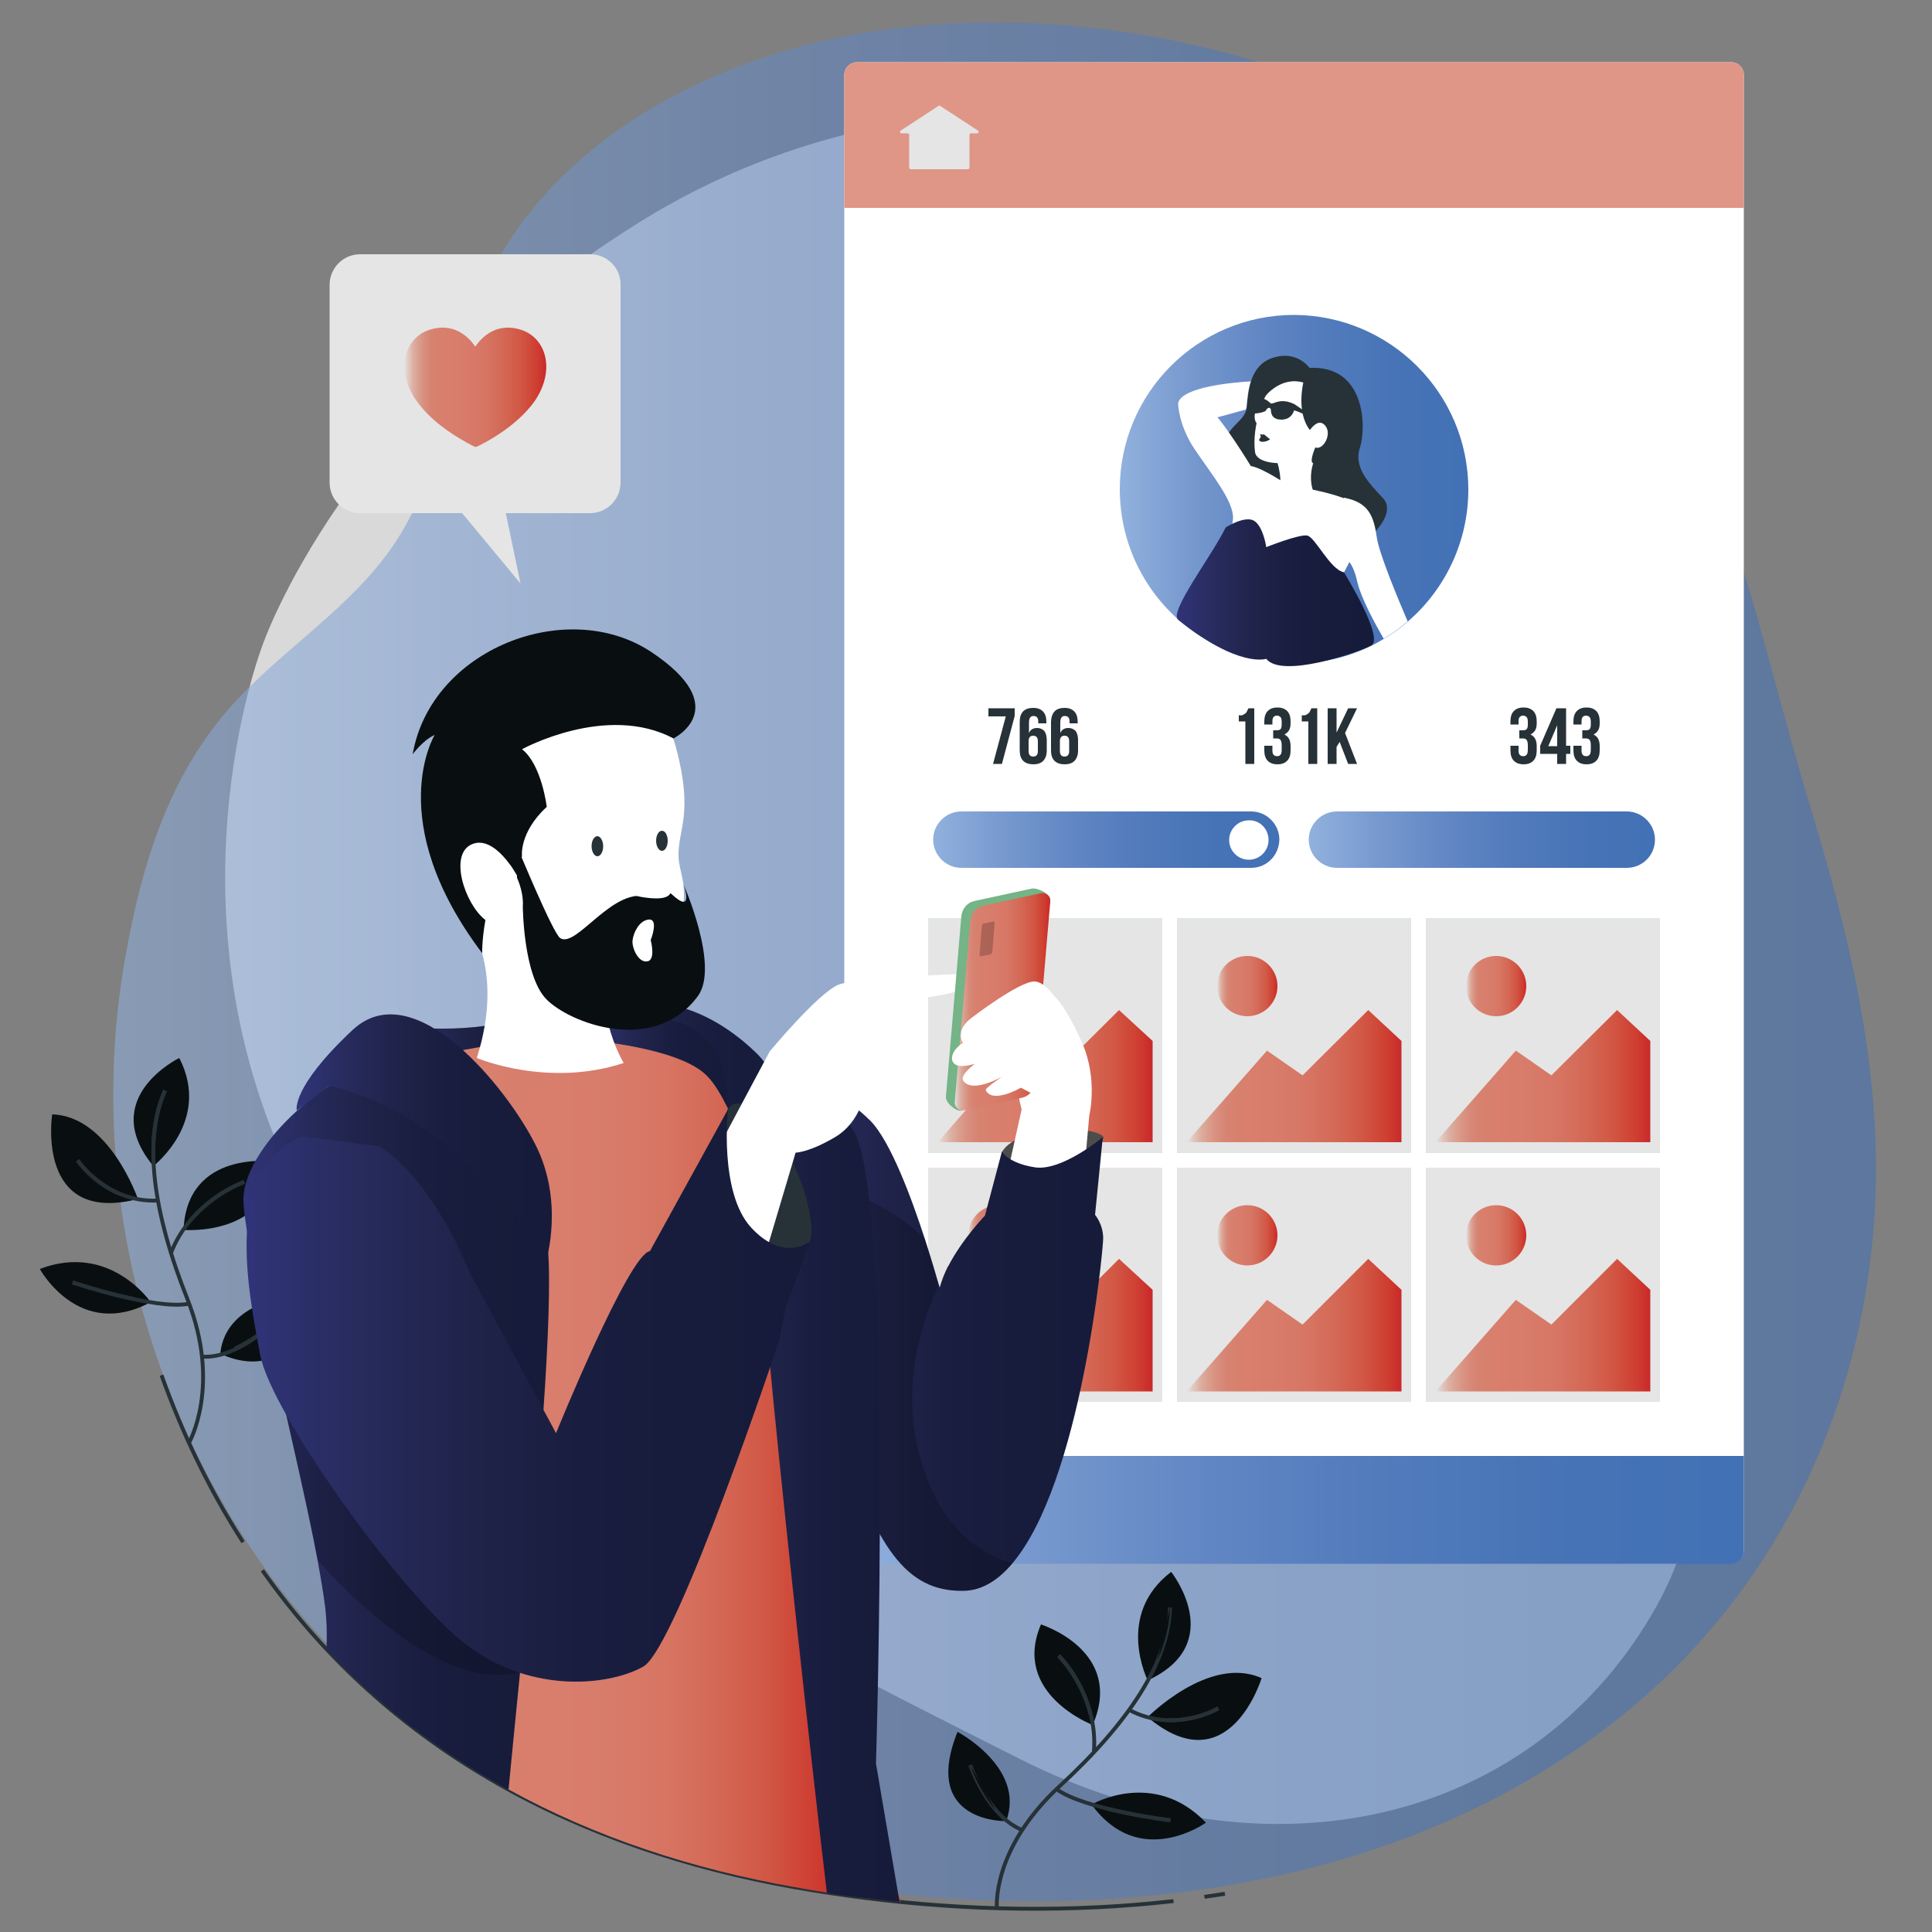 <?xml version="1.0" encoding="utf-8"?>
<!-- Generator: Adobe Illustrator 22.1.0, SVG Export Plug-In . SVG Version: 6.00 Build 0)  -->
<svg version="1.1" xmlns="http://www.w3.org/2000/svg" xmlns:xlink="http://www.w3.org/1999/xlink" x="0px" y="0px"
	 viewBox="0 0 500 500" style="enable-background:new 0 0 500 500;" xml:space="preserve">
<rect x="0" y="0" width="500" height="500" fill="#808080" stroke="none"/>
<style type="text/css">
	.st0{opacity:0.7;fill:#FFFFFF;}
	.st1{opacity:0.56;}
	.st2{fill:url(#SVGID_1_);}
	.st3{fill:#090F11;}
	.st4{fill:none;stroke:#263238;stroke-miterlimit:10;}
	.st5{fill:#FFFFFF;}
	.st6{fill:#DF9687;}
	.st7{fill:#263238;}
	.st8{fill:none;}
	.st9{fill:url(#SVGID_2_);}
	.st10{fill:#E5E5E5;}
	.st11{fill:url(#SVGID_3_);}
	.st12{fill:url(#SVGID_4_);}
	.st13{fill:url(#SVGID_5_);}
	.st14{clip-path:url(#XMLID_4_);fill:#E5E5E5;}
	.st15{clip-path:url(#XMLID_4_);fill:url(#SVGID_6_);}
	.st16{clip-path:url(#XMLID_4_);fill:#92E3A9;}
	.st17{clip-path:url(#XMLID_5_);fill:#E5E5E5;}
	.st18{clip-path:url(#XMLID_5_);fill:url(#SVGID_7_);}
	.st19{clip-path:url(#XMLID_5_);fill:url(#SVGID_8_);}
	.st20{clip-path:url(#XMLID_6_);fill:#E5E5E5;}
	.st21{clip-path:url(#XMLID_6_);fill:url(#SVGID_9_);}
	.st22{clip-path:url(#XMLID_6_);fill:url(#SVGID_10_);}
	.st23{clip-path:url(#XMLID_7_);fill:#E5E5E5;}
	.st24{clip-path:url(#XMLID_7_);fill:url(#SVGID_11_);}
	.st25{clip-path:url(#XMLID_7_);fill:url(#SVGID_12_);}
	.st26{clip-path:url(#XMLID_8_);fill:#E5E5E5;}
	.st27{clip-path:url(#XMLID_8_);fill:url(#SVGID_13_);}
	.st28{clip-path:url(#XMLID_8_);fill:url(#SVGID_14_);}
	.st29{clip-path:url(#XMLID_9_);fill:#E5E5E5;}
	.st30{clip-path:url(#XMLID_9_);fill:url(#SVGID_15_);}
	.st31{clip-path:url(#XMLID_9_);fill:url(#SVGID_16_);}
	.st32{fill:url(#SVGID_17_);}
	.st33{opacity:0.5;clip-path:url(#XMLID_10_);fill-opacity:0.7;}
	.st34{opacity:0.3;clip-path:url(#XMLID_12_);fill-opacity:0.7;}
	.st35{clip-path:url(#XMLID_13_);fill:url(#SVGID_18_);}
	.st36{fill:url(#SVGID_19_);}
	.st37{clip-path:url(#XMLID_32_);fill:url(#SVGID_20_);}
	.st38{opacity:0.3;clip-path:url(#XMLID_34_);fill-opacity:0.7;}
	.st39{clip-path:url(#XMLID_35_);fill:#263238;}
	.st40{opacity:0.3;clip-path:url(#XMLID_36_);fill-opacity:0.7;}
	.st41{fill:url(#SVGID_21_);}
	.st42{opacity:0.3;fill-opacity:0.7;}
	.st43{fill:url(#SVGID_22_);}
	.st44{fill:url(#SVGID_23_);}
</style>
<g id="Background_Simple">
	<g>
		<path class="st0" d="M67.9,167.1c0,0-27.9,72,11.3,144.5c39.2,72.5,119.9,110.8,184.5,143.5c64.6,32.7,131.7,16.8,163.5-36.8
			c31.9-53.6-11.8-91.9-11.9-168.4c-0.1-76.5,11.4-96.7-30-161.4C344,23.9,242.3,9.6,165.5,57.5C88.6,105.5,67.9,167.1,67.9,167.1z"
			/>
	</g>
	<g class="st1">
		<linearGradient id="SVGID_1_" gradientUnits="userSpaceOnUse" x1="29.41" y1="248.904" x2="485.459" y2="248.904">
			<stop  offset="0" style="stop-color:#91B1DD"/>
			<stop  offset="0.19" style="stop-color:#789ACF"/>
			<stop  offset="0.404" style="stop-color:#6186C3"/>
			<stop  offset="0.615" style="stop-color:#507ABB"/>
			<stop  offset="0.817" style="stop-color:#4673B6"/>
			<stop  offset="1" style="stop-color:#4271B5"/>
		</linearGradient>
		<path class="st2" d="M316.9,488.1c36-5.9,70.4-19,99.7-41.6c42.6-32.8,66.2-81.9,68.7-135.3c1.6-35.2-6.8-69.6-17-103.1
			c-13.1-43-21.5-92.1-48.8-128.9C377,22,294.8-2.1,226.1,8.1c-44.4,6.6-91.3,31.8-105,77.4c-5.1,16.9-7.5,35-16.2,50.6
			c-10.4,18.7-29.1,29.6-43.4,44.8c-17.6,18.8-24.7,42.2-29.1,67c-9.6,54.2,3.5,111.6,35.2,156.6c33,46.9,82.1,72.1,137.7,82
			c6.1,1.1,12.2,2,18.4,2.8C254.4,493,286.2,493.2,316.9,488.1z"/>
	</g>
</g>
<g id="Leaves">
	<g>
		<g>
			<g>
				<path class="st3" d="M247.8,448.2c0,0,17.7,9.3,12.6,23.1C260.4,471.3,238.3,471.9,247.8,448.2z"/>
				<path class="st3" d="M282.5,467c0,0,16.1-9.4,29.6,4.7C312.1,471.7,294.9,484.1,282.5,467z"/>
				<path class="st3" d="M326.5,434.3c0,0-8.4,27.8-29.5,10.1C297,444.4,313,428.2,326.5,434.3z"/>
				<path class="st3" d="M303.1,406.8c0,0,14.7,18.5-6.1,28.1C297.1,434.9,288.4,418,303.1,406.8z"/>
				<path class="st3" d="M269.4,420.4c0,0,21.7,6.8,13.4,26C282.9,446.5,261.7,438.4,269.4,420.4z"/>
				<path class="st4" d="M258,493.8c0,0-1.5-15.2,16.3-31.6c17.8-16.4,28.2-32.1,28.5-46.2"/>
				<path class="st4" d="M274,428.5c0,0,10.3,10.3,9.1,24.9"/>
				<path class="st4" d="M315.3,442.1c0,0-11.4,6.7-23.1,0.4"/>
				<path class="st4" d="M302.9,471.1c0,0-22.4-2.8-29.5-8.1"/>
				<path class="st4" d="M251.1,456.8c0,0,4.4,13.1,13.4,16.8"/>
				<path class="st3" d="M299.6,429.6c1.8-4.3,3.1-8.9,3.2-13.6"/>
				<path class="st4" d="M274,428.5c3.9,4.1,6.8,9.5,8.2,15"/>
				<path class="st4" d="M315.3,442.1c-3.9,2.2-8.6,3.2-13.1,3.1"/>
				<path class="st4" d="M302.9,471.1c-5.5-0.7-11-1.7-16.3-3"/>
				<path class="st3" d="M251.1,456.8c1.5,4.2,3.7,8.2,6.5,11.6"/>
			</g>
		</g>
		<g>
			<g>
				<path class="st3" d="M78.4,335c0,0-19.9,0.7-21.4,15.3C57,350.4,76.8,360.5,78.4,335z"/>
				<path class="st3" d="M39,337c0,0-10.5-15.5-28.7-8.6C10.3,328.4,20.4,347,39,337z"/>
				<path class="st3" d="M13.5,288.4c0,0-4.4,28.7,22.2,21.9C35.7,310.3,28.3,288.8,13.5,288.4z"/>
				<path class="st3" d="M46.4,273.8c0,0-21.3,10.3-6.7,28C39.7,301.7,54.8,290.2,46.4,273.8z"/>
				<path class="st3" d="M70.9,300.6c0,0-22.5-3.2-23.4,17.7C47.5,318.3,70.1,320.2,70.9,300.6z"/>
				<path class="st4" d="M48.9,373.4c0,0,8.5-14.7-0.4-37.2c-8.9-22.4-11.5-41.1-5.8-54"/>
				<path class="st4" d="M63.2,305.9c0,0-13.8,4.8-19,18.5"/>
				<path class="st4" d="M20.1,300.3c0,0,7.4,11,20.7,10.4"/>
				<path class="st4" d="M18.8,331.9c0,0,21.4,7.2,30.1,5.5"/>
				<path class="st4" d="M71.7,341.4c0,0-9.7,10.3-19.4,9.7"/>
				<path class="st4" d="M39.7,295.9c0.2-4.7,1.1-9.3,3-13.6"/>
				<path class="st4" d="M63.2,305.9c-5.3,2-10.2,5.6-13.9,9.9"/>
				<path class="st4" d="M20.1,300.3c2.6,3.7,6.4,6.6,10.4,8.5"/>
				<path class="st4" d="M18.8,331.9c5.3,1.7,10.6,3.2,16,4.3"/>
				<path class="st4" d="M71.7,341.4c-3.2,3.1-6.9,5.8-10.9,7.6"/>
			</g>
		</g>
		<path class="st4" d="M311.7,490.9c1.8-0.3,3.6-0.5,5.3-0.8"/>
		<path class="st4" d="M67.9,406.4c33,46.9,82.1,72.1,137.7,82c6.1,1.1,12.2,2,18.4,2.8c26.2,3.3,53.2,3.8,79.7,0.8"/>
		<path class="st4" d="M41.8,355.9c5.4,15.1,12.4,29.7,21.1,43.2"/>
	</g>
</g>
<g id="Interface">
	<g>
		<path class="st5" d="M451.3,19.4v381.9c0,1.8-1.5,3.3-3.3,3.3H221.8c-1.8,0-3.3-1.5-3.3-3.3V19.4c0-1.8,1.5-3.3,3.3-3.3H448
			C449.9,16.1,451.3,17.6,451.3,19.4z"/>
		<path class="st6" d="M451.3,19.4v34.4H218.5V19.4c0-1.8,1.5-3.3,3.3-3.3H448C449.9,16.1,451.3,17.6,451.3,19.4z"/>
		<g>
			<g>
				<defs>
					<path id="XMLID_30_" d="M380,126.7c0,13.6-6.1,25.9-15.6,34.1c-1.9,1.7-4,3.2-6.2,4.5c-4.6,2.8-9.8,4.8-15.3,5.7
						c-2.6,0.5-5.3,0.7-8,0.7c-5.1,0-10-0.8-14.6-2.4c-17.8-6.1-30.5-22.9-30.5-42.7c0-24.9,20.2-45.1,45.1-45.1
						C359.8,81.6,380,101.8,380,126.7z"/>
				</defs>
				<linearGradient id="XMLID_2_" gradientUnits="userSpaceOnUse" x1="289.798" y1="126.745" x2="379.986" y2="126.745">
					<stop  offset="0" style="stop-color:#91B1DD"/>
					<stop  offset="0.19" style="stop-color:#789ACF"/>
					<stop  offset="0.404" style="stop-color:#6186C3"/>
					<stop  offset="0.615" style="stop-color:#507ABB"/>
					<stop  offset="0.817" style="stop-color:#4673B6"/>
					<stop  offset="1" style="stop-color:#4271B5"/>
				</linearGradient>
				<use xlink:href="#XMLID_30_"  style="overflow:visible;fill:url(#XMLID_2_);"/>
				<clipPath id="XMLID_3_">
					<use xlink:href="#XMLID_30_"  style="overflow:visible;"/>
				</clipPath>
			</g>
			<path class="st7" d="M338.9,95.2c0,0-3.1-4.5-9.2-2.7c-6.1,1.8-6.6,8.2-7,12.7c-0.4,4.5-6.2,4.7-6.4,12.8
				c-0.2,8.1,13.3,12.1,15.8,20.3c2.5,8.2,5,9,13.6,5.9c8.6-3.1,16.1-11.2,12.2-15.3c-3.9-4.1-7.7-8.2-5.9-13.2
				C353.6,110.5,353.4,94.5,338.9,95.2z"/>
			<path class="st5" d="M353.9,135.4c-1,2.9-2.8,6.4-4.7,10.1c-2.3,4.5-5,9.3-6.9,13.7c-2,4.5-0.9,9,0.6,12c-2.6,0.5-5.3,0.7-8,0.7
				c-5.1,0-10-0.8-14.6-2.4c-0.3-4.3-1.2-14.9-3.1-20c-2.4-6.5,1.6-10.7,1.9-15.2c0.3-4.5-5.6-11.6-9.9-18
				c-4.3-6.4-4.3-11.9-4.3-11.9s5.3,0,8.1,1.6c2.8,1.6,10.7,14.6,10.7,14.6c3.1,0.5,9.7,5,9.7,5c3.1,0.5,9.5,1.5,14.3,3.3
				C351.9,130.4,354.9,132.5,353.9,135.4z"/>
			<path class="st5" d="M329.1,130.3c0,0,0.7-0.4,1.9-3.6c1.2-3.2-1-8.8-1-8.8l11.9-2.3c0,0-4.3,5.8-1.9,11.9"/>
			<g>
				<path class="st5" d="M341.4,117.5c2.5-2.9,8.5-11.2,3-16.1c-5.5-4.9-11.9-4.8-14.9-1.9c-2.3,2.1-5.6,10.8-4.7,17.5
					c0.4,2.9,6.4,3.2,8.7,2.6c2.6-0.7,3.2-1,3.2-1"/>
				<path class="st7" d="M326.1,103.3c1.3-0.5,2.3,0.8,2.8,1.1c0.7,0.3,2.4-1.6,6.1,0.2l7.2,4.9c0,0-5.8-3-7.3-3.3
					c0,0-0.5,2.4-3.3,2.4c-1.8,0-2.7-0.9-2.7-2.6c0,0-0.2-0.8-0.9-0.3c-0.6,0.5-1.6,3.8-3.2,1.6
					C324.4,106.4,325.1,103.7,326.1,103.3z"/>
				<path class="st5" d="M328.3,105.9c0,0-1.1,1-3.5,1.1c0,0-0.7,2.3,1.4,3.3"/>
				<path class="st7" d="M337.3,99c0,0-1.9,7.7,1.7,12.3c0,0,2.2-3.4,4-1.1c1.8,2.2-0.6,6.4-2.6,5.6c0,0-1.5,3.4-0.7,4
					c2.1,1.5,4.5-2.3,7.1-7.6c2.6-5.3,5.1-10.2-2.2-14c-7.3-3.7-9.4-5.1-14.3-3.5c-4.9,1.5-2.9,7.9-2.9,7.9S331.4,97.3,337.3,99z"/>
				<path class="st8" d="M331,103c0,0,2.5-1.7,4,0.1"/>
				<path class="st8" d="M329.1,103c0,0-0.3-1.5-1.6-0.8"/>
			</g>
			<path class="st5" d="M304.9,104.3c1-4.3,15.1-5.4,18.8-5.6c-0.7,2.1-0.9,4.5-1.1,6.4c0,0.3-0.1,0.6-0.2,0.9
				c-1.6,0.4-3.9,1.1-6.2,1.7c-4.2,1.2-6.3,0.4-6.3,0.4"/>
			<path class="st8" d="M326.1,127.4c0,0,0.1,3.3,3.3,6.9"/>
			<path class="st8" d="M332.3,134.8c0,0,9-0.2,12.1-2.7"/>
			<linearGradient id="SVGID_2_" gradientUnits="userSpaceOnUse" x1="304.579" y1="153.435" x2="355.627" y2="153.435">
				<stop  offset="0" style="stop-color:#303379"/>
				<stop  offset="2.514958e-02" style="stop-color:#2F3375"/>
				<stop  offset="0.155" style="stop-color:#292D62"/>
				<stop  offset="0.292" style="stop-color:#232753"/>
				<stop  offset="0.437" style="stop-color:#1E2247"/>
				<stop  offset="0.593" style="stop-color:#191E40"/>
				<stop  offset="0.767" style="stop-color:#171C3C"/>
				<stop  offset="1" style="stop-color:#161B3A"/>
			</linearGradient>
			<path class="st9" d="M317.2,136.5c0,0,5-3.2,7.4-1.7c2.4,1.6,3.1,6.8,3.1,6.8s8.5-3.4,10.6-3c2.1,0.4,5.9,8.8,9.5,9.5
				c0,0,10.7,17.2,7,19c-3.7,1.9-23.1,8.5-27.1,3.4c0,0-7.1,2.5-22.8-10.1C302.4,158.4,313.8,143.6,317.2,136.5z"/>
			<path class="st5" d="M347.8,128.8c6.4,1.2,7.7,4.7,8.5,10.2c0.6,4.4,5.9,16.9,8,21.8c-1.9,1.7-4,3.2-6.2,4.5
				c-1.9-3.3-5.9-10.4-6.9-15c-0.5-2.2-1.2-3.8-2-4.9c-1.3-1.9-2.6-2.4-2.6-2.4"/>
			<path class="st7" d="M326.3,113.1l-0.2-0.8l0.5,0.2l0.5-0.1l1.6,1.3c0,0-1.4,1-2.6,0.5C325.5,113.9,326.3,113.1,326.3,113.1z"/>
		</g>
		<line class="st8" x1="287.5" y1="70.5" x2="382.3" y2="70.5"/>
		<g>
			<g>
				<line class="st8" x1="425.9" y1="30.4" x2="436.9" y2="30.4"/>
				<line class="st8" x1="425.9" y1="35.6" x2="436.9" y2="35.6"/>
				<line class="st8" x1="425.9" y1="40.7" x2="436.9" y2="40.7"/>
			</g>
			<path class="st10" d="M253.1,33.8l-9.8-6.4c-0.1-0.1-0.3-0.1-0.4,0l-9.8,6.4c-0.3,0.2-0.2,0.7,0.2,0.7h1.6c0.2,0,0.4,0.2,0.4,0.4
				v8.5c0,0.2,0.2,0.4,0.4,0.4h14.8c0.2,0,0.4-0.2,0.4-0.4v-8.5c0-0.2,0.2-0.4,0.4-0.4h1.6C253.3,34.5,253.4,34,253.1,33.8z"/>
		</g>
		<g>
			<g>
				<path class="st7" d="M262.6,185.3l-3.3,12.4H257l3.3-12.3h-4.5v-2.1h6.8V185.3z"/>
				<path class="st7" d="M267.4,183.2c1.1,0,1.9,0.3,2.5,0.9c0.6,0.6,0.9,1.5,0.9,2.7v0.4h-2.1v-0.5c0-0.9-0.4-1.4-1.2-1.4
					c-0.4,0-0.7,0.1-0.9,0.4c-0.2,0.3-0.3,0.7-0.3,1.4v2.6c0.4-0.9,1.1-1.3,2.1-1.3c0.8,0,1.4,0.3,1.9,0.8c0.4,0.6,0.6,1.4,0.6,2.4
					v2.6c0,1.2-0.3,2-0.9,2.7c-0.6,0.6-1.4,0.9-2.6,0.9c-1.1,0-2-0.3-2.6-0.9c-0.6-0.6-0.9-1.5-0.9-2.7v-7.4
					C263.9,184.4,265.1,183.2,267.4,183.2z M266.2,191.8v2.6c0,0.9,0.4,1.4,1.2,1.4c0.8,0,1.2-0.5,1.2-1.4v-2.6
					c0-0.9-0.4-1.4-1.2-1.4C266.6,190.4,266.2,190.9,266.2,191.8z"/>
				<path class="st7" d="M275.5,183.2c1.1,0,1.9,0.3,2.5,0.9c0.6,0.6,0.9,1.5,0.9,2.7v0.4h-2.1v-0.5c0-0.9-0.4-1.4-1.2-1.4
					c-0.4,0-0.7,0.1-0.9,0.4c-0.2,0.3-0.3,0.7-0.3,1.4v2.6c0.4-0.9,1.1-1.3,2.1-1.3c0.8,0,1.4,0.3,1.9,0.8c0.4,0.6,0.6,1.4,0.6,2.4
					v2.6c0,1.2-0.3,2-0.9,2.7c-0.6,0.6-1.4,0.9-2.6,0.9c-1.1,0-2-0.3-2.6-0.9c-0.6-0.6-0.9-1.5-0.9-2.7v-7.4
					C272.1,184.4,273.2,183.2,275.5,183.2z M274.3,191.8v2.6c0,0.9,0.4,1.4,1.2,1.4c0.8,0,1.2-0.5,1.2-1.4v-2.6
					c0-0.9-0.4-1.4-1.2-1.4C274.7,190.4,274.3,190.9,274.3,191.8z"/>
			</g>
			<g>
				<path class="st7" d="M395.1,185.6c-0.2-0.2-0.5-0.4-0.9-0.4c-0.8,0-1.2,0.5-1.2,1.4v0.9h-2.1v-0.8c0-1.2,0.3-2.1,0.9-2.7
					c0.6-0.6,1.4-0.9,2.5-0.9c1.1,0,1.9,0.3,2.5,0.9c0.6,0.6,0.9,1.5,0.9,2.7v0.4c0,0.8-0.1,1.4-0.4,1.9c-0.3,0.5-0.7,0.8-1.2,1.1
					c1.1,0.5,1.6,1.5,1.6,3v1.1c0,1.2-0.3,2.1-0.9,2.7c-0.6,0.6-1.4,0.9-2.5,0.9c-1.1,0-1.9-0.3-2.5-0.9c-0.6-0.6-0.9-1.5-0.9-2.7
					v-1.2h2.1v1.3c0,0.9,0.4,1.4,1.2,1.4c0.4,0,0.7-0.1,0.9-0.4c0.2-0.2,0.3-0.7,0.3-1.3v-1.1c0-0.7-0.1-1.1-0.3-1.4
					c-0.2-0.3-0.6-0.4-1.1-0.4h-0.8v-2.1h0.9c0.5,0,0.8-0.1,1-0.3c0.2-0.2,0.3-0.6,0.3-1.2v-0.8
					C395.4,186.3,395.3,185.8,395.1,185.6z"/>
				<path class="st7" d="M402.8,183.3h2.5v9.7h1.1v2.1h-1.1v2.6H403v-2.6h-4.4v-2.1L402.8,183.3z M403,187.7l-2.3,5.4h2.3V187.7z"/>
				<path class="st7" d="M411.4,185.6c-0.2-0.2-0.5-0.4-0.9-0.4c-0.8,0-1.2,0.5-1.2,1.4v0.9h-2.1v-0.8c0-1.2,0.3-2.1,0.9-2.7
					c0.6-0.6,1.4-0.9,2.5-0.9c1.1,0,1.9,0.3,2.5,0.9c0.6,0.6,0.9,1.5,0.9,2.7v0.4c0,0.8-0.1,1.4-0.4,1.9c-0.3,0.5-0.7,0.8-1.2,1.1
					c1.1,0.5,1.6,1.5,1.6,3v1.1c0,1.2-0.3,2.1-0.9,2.7c-0.6,0.6-1.4,0.9-2.5,0.9c-1.1,0-1.9-0.3-2.5-0.9c-0.6-0.6-0.9-1.5-0.9-2.7
					v-1.2h2.1v1.3c0,0.9,0.4,1.4,1.2,1.4c0.4,0,0.7-0.1,0.9-0.4c0.2-0.2,0.3-0.7,0.3-1.3v-1.1c0-0.7-0.1-1.1-0.3-1.4
					c-0.2-0.3-0.6-0.4-1.1-0.4h-0.8v-2.1h0.9c0.5,0,0.8-0.1,1-0.3c0.2-0.2,0.3-0.6,0.3-1.2v-0.8
					C411.7,186.3,411.6,185.8,411.4,185.6z"/>
			</g>
			<g>
				<path class="st7" d="M321.9,184.9c0.3-0.2,0.6-0.4,0.7-0.6s0.3-0.6,0.5-1h1.5v14.4h-2.3v-11h-1.7v-1.6
					C321.2,185.2,321.6,185.1,321.9,184.9z"/>
				<path class="st7" d="M331.4,185.6c-0.2-0.2-0.5-0.4-0.9-0.4c-0.8,0-1.2,0.5-1.2,1.4v0.9h-2.1v-0.8c0-1.2,0.3-2.1,0.9-2.7
					c0.6-0.6,1.4-0.9,2.5-0.9c1.1,0,1.9,0.3,2.5,0.9c0.6,0.6,0.9,1.5,0.9,2.7v0.4c0,0.8-0.1,1.4-0.4,1.9c-0.3,0.5-0.7,0.8-1.2,1.1
					c1.1,0.5,1.6,1.5,1.6,3v1.1c0,1.2-0.3,2.1-0.9,2.7c-0.6,0.6-1.4,0.9-2.5,0.9c-1.1,0-1.9-0.3-2.5-0.9c-0.6-0.6-0.9-1.5-0.9-2.7
					v-1.2h2.1v1.3c0,0.9,0.4,1.4,1.2,1.4c0.4,0,0.7-0.1,0.9-0.4c0.2-0.2,0.3-0.7,0.3-1.3v-1.1c0-0.7-0.1-1.1-0.3-1.4
					c-0.2-0.3-0.6-0.4-1.1-0.4h-0.8v-2.1h0.9c0.5,0,0.8-0.1,1-0.3c0.2-0.2,0.3-0.6,0.3-1.2v-0.8
					C331.7,186.3,331.6,185.8,331.4,185.6z"/>
				<path class="st7" d="M338.2,184.9c0.3-0.2,0.6-0.4,0.7-0.6s0.3-0.6,0.5-1h1.5v14.4h-2.3v-11h-1.7v-1.6
					C337.5,185.2,337.9,185.1,338.2,184.9z"/>
				<path class="st7" d="M345.9,193.3v4.4h-2.3v-14.4h2.3v6.3l3-6.3h2.3l-3.1,6.4l3.1,8h-2.3l-2.2-5.7L345.9,193.3z"/>
			</g>
		</g>
		<g>
			<linearGradient id="SVGID_3_" gradientUnits="userSpaceOnUse" x1="241.516" y1="217.369" x2="331.029" y2="217.369">
				<stop  offset="0" style="stop-color:#91B1DD"/>
				<stop  offset="0.19" style="stop-color:#789ACF"/>
				<stop  offset="0.404" style="stop-color:#6186C3"/>
				<stop  offset="0.615" style="stop-color:#507ABB"/>
				<stop  offset="0.817" style="stop-color:#4673B6"/>
				<stop  offset="1" style="stop-color:#4271B5"/>
			</linearGradient>
			<path class="st11" d="M323.8,224.6h-75c-4,0-7.3-3.3-7.3-7.3l0,0c0-4,3.3-7.3,7.3-7.3h75c4,0,7.3,3.3,7.3,7.3l0,0
				C331,221.4,327.8,224.6,323.8,224.6z"/>
			<linearGradient id="SVGID_4_" gradientUnits="userSpaceOnUse" x1="338.756" y1="217.369" x2="428.269" y2="217.369">
				<stop  offset="0" style="stop-color:#91B1DD"/>
				<stop  offset="0.19" style="stop-color:#789ACF"/>
				<stop  offset="0.404" style="stop-color:#6186C3"/>
				<stop  offset="0.615" style="stop-color:#507ABB"/>
				<stop  offset="0.817" style="stop-color:#4673B6"/>
				<stop  offset="1" style="stop-color:#4271B5"/>
			</linearGradient>
			<path class="st12" d="M421,224.6h-75c-4,0-7.3-3.3-7.3-7.3l0,0c0-4,3.3-7.3,7.3-7.3h75c4,0,7.3,3.3,7.3,7.3l0,0
				C428.3,221.4,425,224.6,421,224.6z"/>
			<path class="st5" d="M328.3,217.4c0,2.8-2.3,5.1-5.1,5.1c-2.8,0-5.1-2.3-5.1-5.1c0-2.8,2.3-5.1,5.1-5.1
				C326,212.2,328.3,214.5,328.3,217.4z"/>
			<polyline class="st8" points="320.9,217.1 322.7,219.1 325.7,215.6 			"/>
		</g>
		<linearGradient id="SVGID_5_" gradientUnits="userSpaceOnUse" x1="218.46" y1="390.689" x2="451.325" y2="390.689">
			<stop  offset="0" style="stop-color:#91B1DD"/>
			<stop  offset="0.19" style="stop-color:#789ACF"/>
			<stop  offset="0.404" style="stop-color:#6186C3"/>
			<stop  offset="0.615" style="stop-color:#507ABB"/>
			<stop  offset="0.817" style="stop-color:#4673B6"/>
			<stop  offset="1" style="stop-color:#4271B5"/>
		</linearGradient>
		<path class="st13" d="M451.3,376.8v24.6c0,1.8-1.5,3.3-3.3,3.3H221.8c-1.8,0-3.3-1.5-3.3-3.3v-24.6H451.3z"/>
		<g>
			<g>
				<defs>
					<rect id="XMLID_29_" x="240.2" y="237.7" width="60.6" height="60.6"/>
				</defs>
				<use xlink:href="#XMLID_29_"  style="overflow:visible;fill:#92E3A9;"/>
				<clipPath id="XMLID_4_">
					<use xlink:href="#XMLID_29_"  style="overflow:visible;"/>
				</clipPath>
				<rect x="240.2" y="237.7" class="st14" width="60.6" height="60.6"/>
				<linearGradient id="SVGID_6_" gradientUnits="userSpaceOnUse" x1="242.655" y1="278.488" x2="298.252" y2="278.488">
					<stop  offset="0" style="stop-color:#E4E4E3"/>
					<stop  offset="3.122745e-02" style="stop-color:#E1C8C0"/>
					<stop  offset="6.450506e-02" style="stop-color:#DCAFA2"/>
					<stop  offset="0.101" style="stop-color:#DA9E8D"/>
					<stop  offset="0.139" style="stop-color:#D98F7F"/>
					<stop  offset="0.183" style="stop-color:#D78473"/>
					<stop  offset="0.234" style="stop-color:#D8806E"/>
					<stop  offset="0.314" style="stop-color:#D97E6C"/>
					<stop  offset="0.442" style="stop-color:#D87B6A"/>
					<stop  offset="0.567" style="stop-color:#D77563"/>
					<stop  offset="0.691" style="stop-color:#D36956"/>
					<stop  offset="0.814" style="stop-color:#D25845"/>
					<stop  offset="0.935" style="stop-color:#CE3E31"/>
					<stop  offset="0.993" style="stop-color:#CA2B2B"/>
				</linearGradient>
				<polygon class="st15" points="298.3,295.6 298.3,269.4 289.6,261.4 272.6,278.3 263.4,271.9 242.7,295.6 				"/>
				<circle class="st16" cx="258.4" cy="255.2" r="7.8"/>
			</g>
			<g>
				<defs>
					<rect id="XMLID_28_" x="304.6" y="237.7" width="60.6" height="60.6"/>
				</defs>
				<use xlink:href="#XMLID_28_"  style="overflow:visible;fill:#92E3A9;"/>
				<clipPath id="XMLID_5_">
					<use xlink:href="#XMLID_28_"  style="overflow:visible;"/>
				</clipPath>
				<rect x="304.6" y="237.7" class="st17" width="60.6" height="60.6"/>
				<linearGradient id="SVGID_7_" gradientUnits="userSpaceOnUse" x1="307.094" y1="278.488" x2="362.691" y2="278.488">
					<stop  offset="0" style="stop-color:#E4E4E3"/>
					<stop  offset="3.122745e-02" style="stop-color:#E1C8C0"/>
					<stop  offset="6.450506e-02" style="stop-color:#DCAFA2"/>
					<stop  offset="0.101" style="stop-color:#DA9E8D"/>
					<stop  offset="0.139" style="stop-color:#D98F7F"/>
					<stop  offset="0.183" style="stop-color:#D78473"/>
					<stop  offset="0.234" style="stop-color:#D8806E"/>
					<stop  offset="0.314" style="stop-color:#D97E6C"/>
					<stop  offset="0.442" style="stop-color:#D87B6A"/>
					<stop  offset="0.567" style="stop-color:#D77563"/>
					<stop  offset="0.691" style="stop-color:#D36956"/>
					<stop  offset="0.814" style="stop-color:#D25845"/>
					<stop  offset="0.935" style="stop-color:#CE3E31"/>
					<stop  offset="0.993" style="stop-color:#CA2B2B"/>
				</linearGradient>
				<polygon class="st18" points="362.7,295.6 362.7,269.4 354.1,261.4 337.1,278.3 327.9,271.9 307.1,295.6 				"/>
				<linearGradient id="SVGID_8_" gradientUnits="userSpaceOnUse" x1="315.017" y1="255.218" x2="330.594" y2="255.218">
					<stop  offset="0" style="stop-color:#E4E4E3"/>
					<stop  offset="3.122745e-02" style="stop-color:#E1C8C0"/>
					<stop  offset="6.450506e-02" style="stop-color:#DCAFA2"/>
					<stop  offset="0.101" style="stop-color:#DA9E8D"/>
					<stop  offset="0.139" style="stop-color:#D98F7F"/>
					<stop  offset="0.183" style="stop-color:#D78473"/>
					<stop  offset="0.234" style="stop-color:#D8806E"/>
					<stop  offset="0.314" style="stop-color:#D97E6C"/>
					<stop  offset="0.442" style="stop-color:#D87B6A"/>
					<stop  offset="0.567" style="stop-color:#D77563"/>
					<stop  offset="0.691" style="stop-color:#D36956"/>
					<stop  offset="0.814" style="stop-color:#D25845"/>
					<stop  offset="0.935" style="stop-color:#CE3E31"/>
					<stop  offset="0.993" style="stop-color:#CA2B2B"/>
				</linearGradient>
				<circle class="st19" cx="322.8" cy="255.2" r="7.8"/>
			</g>
			<g>
				<defs>
					<rect id="XMLID_27_" x="369" y="237.7" width="60.6" height="60.6"/>
				</defs>
				<use xlink:href="#XMLID_27_"  style="overflow:visible;fill:#92E3A9;"/>
				<clipPath id="XMLID_6_">
					<use xlink:href="#XMLID_27_"  style="overflow:visible;"/>
				</clipPath>
				<rect x="369" y="237.7" class="st20" width="60.6" height="60.6"/>
				<linearGradient id="SVGID_9_" gradientUnits="userSpaceOnUse" x1="371.533" y1="278.488" x2="427.13" y2="278.488">
					<stop  offset="0" style="stop-color:#E4E4E3"/>
					<stop  offset="3.122745e-02" style="stop-color:#E1C8C0"/>
					<stop  offset="6.450506e-02" style="stop-color:#DCAFA2"/>
					<stop  offset="0.101" style="stop-color:#DA9E8D"/>
					<stop  offset="0.139" style="stop-color:#D98F7F"/>
					<stop  offset="0.183" style="stop-color:#D78473"/>
					<stop  offset="0.234" style="stop-color:#D8806E"/>
					<stop  offset="0.314" style="stop-color:#D97E6C"/>
					<stop  offset="0.442" style="stop-color:#D87B6A"/>
					<stop  offset="0.567" style="stop-color:#D77563"/>
					<stop  offset="0.691" style="stop-color:#D36956"/>
					<stop  offset="0.814" style="stop-color:#D25845"/>
					<stop  offset="0.935" style="stop-color:#CE3E31"/>
					<stop  offset="0.993" style="stop-color:#CA2B2B"/>
				</linearGradient>
				<polygon class="st21" points="427.1,295.6 427.1,269.4 418.5,261.4 401.5,278.3 392.3,271.9 371.5,295.6 				"/>
				<linearGradient id="SVGID_10_" gradientUnits="userSpaceOnUse" x1="379.456" y1="255.218" x2="395.034" y2="255.218">
					<stop  offset="0" style="stop-color:#E4E4E3"/>
					<stop  offset="3.122745e-02" style="stop-color:#E1C8C0"/>
					<stop  offset="6.450506e-02" style="stop-color:#DCAFA2"/>
					<stop  offset="0.101" style="stop-color:#DA9E8D"/>
					<stop  offset="0.139" style="stop-color:#D98F7F"/>
					<stop  offset="0.183" style="stop-color:#D78473"/>
					<stop  offset="0.234" style="stop-color:#D8806E"/>
					<stop  offset="0.314" style="stop-color:#D97E6C"/>
					<stop  offset="0.442" style="stop-color:#D87B6A"/>
					<stop  offset="0.567" style="stop-color:#D77563"/>
					<stop  offset="0.691" style="stop-color:#D36956"/>
					<stop  offset="0.814" style="stop-color:#D25845"/>
					<stop  offset="0.935" style="stop-color:#CE3E31"/>
					<stop  offset="0.993" style="stop-color:#CA2B2B"/>
				</linearGradient>
				<circle class="st22" cx="387.2" cy="255.2" r="7.8"/>
			</g>
			<g>
				<defs>
					<rect id="XMLID_26_" x="240.2" y="302.2" width="60.6" height="60.6"/>
				</defs>
				<use xlink:href="#XMLID_26_"  style="overflow:visible;fill:#92E3A9;"/>
				<clipPath id="XMLID_7_">
					<use xlink:href="#XMLID_26_"  style="overflow:visible;"/>
				</clipPath>
				<rect x="240.2" y="302.2" class="st23" width="60.6" height="60.6"/>
				<linearGradient id="SVGID_11_" gradientUnits="userSpaceOnUse" x1="242.655" y1="342.973" x2="298.252" y2="342.973">
					<stop  offset="0" style="stop-color:#E4E4E3"/>
					<stop  offset="3.122745e-02" style="stop-color:#E1C8C0"/>
					<stop  offset="6.450506e-02" style="stop-color:#DCAFA2"/>
					<stop  offset="0.101" style="stop-color:#DA9E8D"/>
					<stop  offset="0.139" style="stop-color:#D98F7F"/>
					<stop  offset="0.183" style="stop-color:#D78473"/>
					<stop  offset="0.234" style="stop-color:#D8806E"/>
					<stop  offset="0.314" style="stop-color:#D97E6C"/>
					<stop  offset="0.442" style="stop-color:#D87B6A"/>
					<stop  offset="0.567" style="stop-color:#D77563"/>
					<stop  offset="0.691" style="stop-color:#D36956"/>
					<stop  offset="0.814" style="stop-color:#D25845"/>
					<stop  offset="0.935" style="stop-color:#CE3E31"/>
					<stop  offset="0.993" style="stop-color:#CA2B2B"/>
				</linearGradient>
				<polygon class="st24" points="298.3,360.1 298.3,333.8 289.6,325.8 272.6,342.8 263.4,336.4 242.7,360.1 				"/>
				<linearGradient id="SVGID_12_" gradientUnits="userSpaceOnUse" x1="250.578" y1="319.704" x2="266.155" y2="319.704">
					<stop  offset="0" style="stop-color:#E4E4E3"/>
					<stop  offset="3.122745e-02" style="stop-color:#E1C8C0"/>
					<stop  offset="6.450506e-02" style="stop-color:#DCAFA2"/>
					<stop  offset="0.101" style="stop-color:#DA9E8D"/>
					<stop  offset="0.139" style="stop-color:#D98F7F"/>
					<stop  offset="0.183" style="stop-color:#D78473"/>
					<stop  offset="0.234" style="stop-color:#D8806E"/>
					<stop  offset="0.314" style="stop-color:#D97E6C"/>
					<stop  offset="0.442" style="stop-color:#D87B6A"/>
					<stop  offset="0.567" style="stop-color:#D77563"/>
					<stop  offset="0.691" style="stop-color:#D36956"/>
					<stop  offset="0.814" style="stop-color:#D25845"/>
					<stop  offset="0.935" style="stop-color:#CE3E31"/>
					<stop  offset="0.993" style="stop-color:#CA2B2B"/>
				</linearGradient>
				<path class="st25" d="M266.2,319.7c0,4.3-3.5,7.8-7.8,7.8c-4.3,0-7.8-3.5-7.8-7.8c0-4.3,3.5-7.8,7.8-7.8
					C262.7,311.9,266.2,315.4,266.2,319.7z"/>
			</g>
			<g>
				<defs>
					<rect id="XMLID_25_" x="304.6" y="302.2" width="60.6" height="60.6"/>
				</defs>
				<use xlink:href="#XMLID_25_"  style="overflow:visible;fill:#92E3A9;"/>
				<clipPath id="XMLID_8_">
					<use xlink:href="#XMLID_25_"  style="overflow:visible;"/>
				</clipPath>
				<rect x="304.6" y="302.2" class="st26" width="60.6" height="60.6"/>
				<linearGradient id="SVGID_13_" gradientUnits="userSpaceOnUse" x1="307.094" y1="342.973" x2="362.691" y2="342.973">
					<stop  offset="0" style="stop-color:#E4E4E3"/>
					<stop  offset="3.122745e-02" style="stop-color:#E1C8C0"/>
					<stop  offset="6.450506e-02" style="stop-color:#DCAFA2"/>
					<stop  offset="0.101" style="stop-color:#DA9E8D"/>
					<stop  offset="0.139" style="stop-color:#D98F7F"/>
					<stop  offset="0.183" style="stop-color:#D78473"/>
					<stop  offset="0.234" style="stop-color:#D8806E"/>
					<stop  offset="0.314" style="stop-color:#D97E6C"/>
					<stop  offset="0.442" style="stop-color:#D87B6A"/>
					<stop  offset="0.567" style="stop-color:#D77563"/>
					<stop  offset="0.691" style="stop-color:#D36956"/>
					<stop  offset="0.814" style="stop-color:#D25845"/>
					<stop  offset="0.935" style="stop-color:#CE3E31"/>
					<stop  offset="0.993" style="stop-color:#CA2B2B"/>
				</linearGradient>
				<polygon class="st27" points="362.7,360.1 362.7,333.8 354.1,325.8 337.1,342.8 327.9,336.4 307.1,360.1 				"/>
				<linearGradient id="SVGID_14_" gradientUnits="userSpaceOnUse" x1="315.017" y1="319.704" x2="330.594" y2="319.704">
					<stop  offset="0" style="stop-color:#E4E4E3"/>
					<stop  offset="3.122745e-02" style="stop-color:#E1C8C0"/>
					<stop  offset="6.450506e-02" style="stop-color:#DCAFA2"/>
					<stop  offset="0.101" style="stop-color:#DA9E8D"/>
					<stop  offset="0.139" style="stop-color:#D98F7F"/>
					<stop  offset="0.183" style="stop-color:#D78473"/>
					<stop  offset="0.234" style="stop-color:#D8806E"/>
					<stop  offset="0.314" style="stop-color:#D97E6C"/>
					<stop  offset="0.442" style="stop-color:#D87B6A"/>
					<stop  offset="0.567" style="stop-color:#D77563"/>
					<stop  offset="0.691" style="stop-color:#D36956"/>
					<stop  offset="0.814" style="stop-color:#D25845"/>
					<stop  offset="0.935" style="stop-color:#CE3E31"/>
					<stop  offset="0.993" style="stop-color:#CA2B2B"/>
				</linearGradient>
				<path class="st28" d="M330.6,319.7c0,4.3-3.5,7.8-7.8,7.8c-4.3,0-7.8-3.5-7.8-7.8c0-4.3,3.5-7.8,7.8-7.8
					C327.1,311.9,330.6,315.4,330.6,319.7z"/>
			</g>
			<g>
				<defs>
					<rect id="XMLID_24_" x="369" y="302.2" width="60.6" height="60.6"/>
				</defs>
				<use xlink:href="#XMLID_24_"  style="overflow:visible;fill:#92E3A9;"/>
				<clipPath id="XMLID_9_">
					<use xlink:href="#XMLID_24_"  style="overflow:visible;"/>
				</clipPath>
				<rect x="369" y="302.2" class="st29" width="60.6" height="60.6"/>
				<linearGradient id="SVGID_15_" gradientUnits="userSpaceOnUse" x1="371.533" y1="342.973" x2="427.13" y2="342.973">
					<stop  offset="0" style="stop-color:#E4E4E3"/>
					<stop  offset="3.122745e-02" style="stop-color:#E1C8C0"/>
					<stop  offset="6.450506e-02" style="stop-color:#DCAFA2"/>
					<stop  offset="0.101" style="stop-color:#DA9E8D"/>
					<stop  offset="0.139" style="stop-color:#D98F7F"/>
					<stop  offset="0.183" style="stop-color:#D78473"/>
					<stop  offset="0.234" style="stop-color:#D8806E"/>
					<stop  offset="0.314" style="stop-color:#D97E6C"/>
					<stop  offset="0.442" style="stop-color:#D87B6A"/>
					<stop  offset="0.567" style="stop-color:#D77563"/>
					<stop  offset="0.691" style="stop-color:#D36956"/>
					<stop  offset="0.814" style="stop-color:#D25845"/>
					<stop  offset="0.935" style="stop-color:#CE3E31"/>
					<stop  offset="0.993" style="stop-color:#CA2B2B"/>
				</linearGradient>
				<polygon class="st30" points="427.1,360.1 427.1,333.8 418.5,325.8 401.5,342.8 392.3,336.4 371.5,360.1 				"/>
				<linearGradient id="SVGID_16_" gradientUnits="userSpaceOnUse" x1="379.456" y1="319.704" x2="395.034" y2="319.704">
					<stop  offset="0" style="stop-color:#E4E4E3"/>
					<stop  offset="3.122745e-02" style="stop-color:#E1C8C0"/>
					<stop  offset="6.450506e-02" style="stop-color:#DCAFA2"/>
					<stop  offset="0.101" style="stop-color:#DA9E8D"/>
					<stop  offset="0.139" style="stop-color:#D98F7F"/>
					<stop  offset="0.183" style="stop-color:#D78473"/>
					<stop  offset="0.234" style="stop-color:#D8806E"/>
					<stop  offset="0.314" style="stop-color:#D97E6C"/>
					<stop  offset="0.442" style="stop-color:#D87B6A"/>
					<stop  offset="0.567" style="stop-color:#D77563"/>
					<stop  offset="0.691" style="stop-color:#D36956"/>
					<stop  offset="0.814" style="stop-color:#D25845"/>
					<stop  offset="0.935" style="stop-color:#CE3E31"/>
					<stop  offset="0.993" style="stop-color:#CA2B2B"/>
				</linearGradient>
				<path class="st31" d="M395,319.7c0,4.3-3.5,7.8-7.8,7.8c-4.3,0-7.8-3.5-7.8-7.8c0-4.3,3.5-7.8,7.8-7.8
					C391.5,311.9,395,315.4,395,319.7z"/>
			</g>
		</g>
	</g>
</g>
<g id="Bubble">
	<g>
		<path class="st10" d="M152.8,65.8H93.2c-4.4,0-7.9,3.6-7.9,7.9v51.2c0,4.4,3.6,7.9,7.9,7.9h26.4l15.1,18.2l-3.8-18.2h21.8
			c4.4,0,7.9-3.6,7.9-7.9V73.7C160.7,69.4,157.1,65.8,152.8,65.8z"/>
		<linearGradient id="SVGID_17_" gradientUnits="userSpaceOnUse" x1="104.597" y1="100.248" x2="141.337" y2="100.248">
			<stop  offset="0" style="stop-color:#E4E4E3"/>
			<stop  offset="3.122745e-02" style="stop-color:#E1C8C0"/>
			<stop  offset="6.450506e-02" style="stop-color:#DCAFA2"/>
			<stop  offset="0.101" style="stop-color:#DA9E8D"/>
			<stop  offset="0.139" style="stop-color:#D98F7F"/>
			<stop  offset="0.183" style="stop-color:#D78473"/>
			<stop  offset="0.234" style="stop-color:#D8806E"/>
			<stop  offset="0.314" style="stop-color:#D97E6C"/>
			<stop  offset="0.442" style="stop-color:#D87B6A"/>
			<stop  offset="0.567" style="stop-color:#D77563"/>
			<stop  offset="0.691" style="stop-color:#D36956"/>
			<stop  offset="0.814" style="stop-color:#D25845"/>
			<stop  offset="0.935" style="stop-color:#CE3E31"/>
			<stop  offset="0.993" style="stop-color:#CA2B2B"/>
		</linearGradient>
		<path class="st32" d="M134.7,85.3c-6.2-1.9-10,1.9-11.7,4.4c-1.7-2.5-5.5-6.3-11.7-4.4c-6.8,2.1-9.1,10.7-3.4,18.6
			c4.1,5.7,10.7,9.5,14.1,11.3c0.4,0.2,0.8,0.4,1.1,0.5c0.3-0.1,0.7-0.3,1.1-0.5c3.4-1.7,10-5.6,14.1-11.3
			C143.8,96,141.5,87.4,134.7,85.3z"/>
	</g>
</g>
<g id="Character">
	<g>
		<g>
			<defs>
				<path id="XMLID_23_" d="M259.4,298c4.2-6.9,24.3-6.8,26.2-3.7c0,0-10,32.3-21.1,28.9C253.3,319.8,259.4,298,259.4,298z"/>
			</defs>
			<use xlink:href="#XMLID_23_"  style="overflow:visible;fill:#757575;"/>
			<clipPath id="XMLID_10_">
				<use xlink:href="#XMLID_23_"  style="overflow:visible;"/>
			</clipPath>
			<path class="st33" d="M259.4,298c4.2-6.9,24.3-6.8,26.2-3.7c0,0-10,32.3-21.1,28.9C253.3,319.8,259.4,298,259.4,298z"/>
		</g>
		<path class="st5" d="M270.7,256.4c0,0,3.4,0,9.4,13.6c4.1,9.5,1.8,18.7,1.8,18.7l-2.3,25.8l-20.6-3l5.4-24.4
			C264.5,287.2,258.2,267.6,270.7,256.4z"/>
		<g>
			<defs>
				<path id="XMLID_22_" d="M283.4,314.4c0,0,2.1,2.4,2.1,6.1c0,3-5.7,63.1-23.5,84.1c-3.7,4.4-8,7.1-12.8,7.1
					c-15,0.2-22.3-11.7-31.8-39.3c-1.2-3.4-2.4-7.1-3.7-11.1c-9.3-28.5-20.7-87.9-20.7-87.9s20.2,4.7,32.2,16.6
					c5.2,5.2,10.7,20,14.2,30.8c1.7,5.3,3,9.7,3.5,11.5c0.2,0.6,0.3,0.9,0.3,0.9c0.5-1.8,1.2-3.6,2.1-5.4c0,0,0,0,0,0
					c0,0,0.1-0.1,0.1-0.1c3.6-7,9.5-13.1,9.5-13.1l4.4-16.6c0,0,1.5,3,8.5,4.1c7,1.1,17.6-7.8,17.6-7.8L283.4,314.4z"/>
			</defs>
			<linearGradient id="XMLID_11_" gradientUnits="userSpaceOnUse" x1="193.102" y1="342.506" x2="285.57" y2="342.506">
				<stop  offset="0" style="stop-color:#303379"/>
				<stop  offset="2.514958e-02" style="stop-color:#2F3375"/>
				<stop  offset="0.155" style="stop-color:#292D62"/>
				<stop  offset="0.292" style="stop-color:#232753"/>
				<stop  offset="0.437" style="stop-color:#1E2247"/>
				<stop  offset="0.593" style="stop-color:#191E40"/>
				<stop  offset="0.767" style="stop-color:#171C3C"/>
				<stop  offset="1" style="stop-color:#161B3A"/>
			</linearGradient>
			<use xlink:href="#XMLID_22_"  style="overflow:visible;fill:url(#XMLID_11_);"/>
			<clipPath id="XMLID_12_">
				<use xlink:href="#XMLID_22_"  style="overflow:visible;"/>
			</clipPath>
			<path class="st34" d="M262.1,404.6c-3.7,4.4-8,7.1-12.8,7.1c-15,0.2-22.3-11.7-31.8-39.3l0.2-64.2c0,0,11.3,2.2,21.9,12.6
				c1.7,5.3,3,9.7,3.5,11.5c-4.2,8.8-11.6,29-3.1,50.5C245.4,396.8,254.3,402.4,262.1,404.6z"/>
		</g>
		<g>
			<defs>
				<path id="XMLID_21_" d="M102.5,265.5c0,0,20.8,2.9,34.2-3c13.4-5.9,4,44.7-15.3,37.4C102.2,292.7,102.5,265.5,102.5,265.5z"/>
			</defs>
			<use xlink:href="#XMLID_21_"  style="overflow:visible;fill:#999999;"/>
			<clipPath id="XMLID_13_">
				<use xlink:href="#XMLID_21_"  style="overflow:visible;"/>
			</clipPath>
			<linearGradient id="SVGID_18_" gradientUnits="userSpaceOnUse" x1="102.485" y1="281.363" x2="142.94" y2="281.363">
				<stop  offset="0" style="stop-color:#303379"/>
				<stop  offset="2.514958e-02" style="stop-color:#2F3375"/>
				<stop  offset="0.155" style="stop-color:#292D62"/>
				<stop  offset="0.292" style="stop-color:#232753"/>
				<stop  offset="0.437" style="stop-color:#1E2247"/>
				<stop  offset="0.593" style="stop-color:#191E40"/>
				<stop  offset="0.767" style="stop-color:#171C3C"/>
				<stop  offset="1" style="stop-color:#161B3A"/>
			</linearGradient>
			<path class="st35" d="M102.5,265.5c0,0,20.8,2.9,34.2-3c13.4-5.9,4,44.7-15.3,37.4C102.2,292.7,102.5,265.5,102.5,265.5z"/>
		</g>
		<g>
			<defs>
				<path id="XMLID_20_" d="M233.1,492.2c-3.1-0.3-6.1-0.7-9.1-1c-2.4-0.3-4.8-0.6-7.2-1c-3.7-0.5-7.4-1.1-11-1.8c0,0-0.1,0-0.1,0
					c-26.5-4.7-51.6-12.9-74.1-25.3c-8.5-4.6-16.6-9.9-24.3-15.8c-14.7-38.6-47-127.4-38.6-142.6c10.3-18.6,32.3-33.5,72.7-35.5
					c37.4-1.9,68.3,11.4,75.7,26.8c7,14.7,6.8,113.5,5,159.4c-0.1,2.2-0.2,4.2-0.3,6.2l1.3,3.8L233.1,492.2z"/>
			</defs>
			<linearGradient id="XMLID_14_" gradientUnits="userSpaceOnUse" x1="67.304" y1="380.699" x2="233.131" y2="380.699">
				<stop  offset="0" style="stop-color:#E4E4E3"/>
				<stop  offset="4.665312e-02" style="stop-color:#E0C8BF"/>
				<stop  offset="9.636914e-02" style="stop-color:#DCAFA2"/>
				<stop  offset="0.15" style="stop-color:#DA9D8C"/>
				<stop  offset="0.208" style="stop-color:#D98E7E"/>
				<stop  offset="0.273" style="stop-color:#D88474"/>
				<stop  offset="0.35" style="stop-color:#D87F6E"/>
				<stop  offset="0.469" style="stop-color:#D97D6C"/>
				<stop  offset="0.552" style="stop-color:#D87B6A"/>
				<stop  offset="0.634" style="stop-color:#D77462"/>
				<stop  offset="0.714" style="stop-color:#D46856"/>
				<stop  offset="0.794" style="stop-color:#D15644"/>
				<stop  offset="0.873" style="stop-color:#CD3B30"/>
				<stop  offset="0.911" style="stop-color:#CB2729"/>
			</linearGradient>
			<use xlink:href="#XMLID_20_"  style="overflow:visible;fill:url(#XMLID_14_);"/>
			<clipPath id="XMLID_15_">
				<use xlink:href="#XMLID_20_"  style="overflow:visible;"/>
			</clipPath>
		</g>
		<linearGradient id="SVGID_19_" gradientUnits="userSpaceOnUse" x1="177.098" y1="380.577" x2="232.811" y2="380.577">
			<stop  offset="0" style="stop-color:#303379"/>
			<stop  offset="2.514958e-02" style="stop-color:#2F3375"/>
			<stop  offset="0.155" style="stop-color:#292D62"/>
			<stop  offset="0.292" style="stop-color:#232753"/>
			<stop  offset="0.437" style="stop-color:#1E2247"/>
			<stop  offset="0.593" style="stop-color:#191E40"/>
			<stop  offset="0.767" style="stop-color:#171C3C"/>
			<stop  offset="1" style="stop-color:#161B3A"/>
		</linearGradient>
		<path class="st36" d="M232.8,492.2c-3.9-0.4-7.7-0.8-11.6-1.3c-2.4-0.3-4.8-0.6-7.2-1c-2.4-20-5.6-48.8-8.7-77.6v0
			c-2.5-23.3-4.9-46.5-6.6-65c-0.3-2.8-0.5-5.4-0.7-8c-0.6-7-1.1-13-1.5-17.9c0-0.4-0.1-0.8-0.1-1.1c-0.2-2.4-0.3-4.4-0.3-6.1
			c-0.5-12.6-3.4-22.2-6.7-29.2c-5.5-11.5-12.3-16.2-12.3-16.2s8.4,1.4,18.1,5.1c6.6,2.5,13.7,6.1,19.2,11c1.4,1.2,2.7,2.6,3.9,4
			c1.1,1.3,2.1,2.8,2.9,4.3c10,18.7,5.5,163.2,5.5,163.2L232.8,492.2z"/>
		<g>
			<defs>
				<path id="XMLID_19_" d="M199.1,317.8c0,0-4.9-19.4-11.1-31.7c-1.8-3.6-3.7-6.6-5.7-8.3c-7.6-6.7-29.2-8.5-29.2-8.5
					c1.7-3.2,3.9-5.5,6.5-7.1c9.5-5.8,24.1-1.2,35.8,10C210.5,286.3,199.1,317.8,199.1,317.8z"/>
			</defs>
			<linearGradient id="XMLID_31_" gradientUnits="userSpaceOnUse" x1="153.176" y1="288.717" x2="203.251" y2="288.717">
				<stop  offset="0" style="stop-color:#303379"/>
				<stop  offset="2.514958e-02" style="stop-color:#2F3375"/>
				<stop  offset="0.155" style="stop-color:#292D62"/>
				<stop  offset="0.292" style="stop-color:#232753"/>
				<stop  offset="0.437" style="stop-color:#1E2247"/>
				<stop  offset="0.593" style="stop-color:#191E40"/>
				<stop  offset="0.767" style="stop-color:#171C3C"/>
				<stop  offset="1" style="stop-color:#161B3A"/>
			</linearGradient>
			<use xlink:href="#XMLID_19_"  style="overflow:visible;fill:url(#XMLID_31_);"/>
			<clipPath id="XMLID_32_">
				<use xlink:href="#XMLID_19_"  style="overflow:visible;"/>
			</clipPath>
			<linearGradient id="SVGID_20_" gradientUnits="userSpaceOnUse" x1="153.176" y1="274.1" x2="188.049" y2="274.1">
				<stop  offset="0" style="stop-color:#303379"/>
				<stop  offset="2.514958e-02" style="stop-color:#2F3375"/>
				<stop  offset="0.155" style="stop-color:#292D62"/>
				<stop  offset="0.292" style="stop-color:#232753"/>
				<stop  offset="0.437" style="stop-color:#1E2247"/>
				<stop  offset="0.593" style="stop-color:#191E40"/>
				<stop  offset="0.767" style="stop-color:#171C3C"/>
				<stop  offset="1" style="stop-color:#161B3A"/>
			</linearGradient>
			<path class="st37" d="M188,286c-1.8-3.6-3.7-6.6-5.7-8.3c-7.6-6.7-29.2-8.5-29.2-8.5c1.7-3.2,3.9-5.5,6.5-7.1
				c6.9,0.4,14.1,1.3,18.5,3.4C185.4,268.9,188.5,276.5,188,286z"/>
		</g>
		<g>
			<path class="st5" d="M121.4,239.1c0,0,9.2,12.1,2,34.7c0,0,18.3,7.8,38,1.3c0,0-7.5-12.4-4.2-25.7
				C160.6,236.1,130.3,223.7,121.4,239.1z"/>
			<path class="st5" d="M116.1,221.1c-7.3-31.3,7.8-44.8,17.7-48.9c15.9-6.6,36.5,3.7,41.1,21.1c4.7,17.4,0.5,21.3,0.7,28.4
				c0.2,5,3.2,7.4-0.2,19.9c-2.2,8.2-5.9,21.5-20.1,19.1c-2.8-0.5-7.4-1.6-12.5-4.1"/>
			<path class="st8" d="M157.2,205.8c0,0-5.9-2.2-9,4.7"/>
			<path class="st8" d="M177.2,204.8c0,0-4.4-4-8.7,1.7"/>
			<path class="st7" d="M156.1,219c0,1.5-0.7,2.6-1.5,2.6c-0.8,0-1.5-1.2-1.5-2.6c0-1.5,0.7-2.6,1.5-2.6
				C155.4,216.4,156.1,217.6,156.1,219z"/>
			<path class="st7" d="M172.8,217.6c0,1.5-0.7,2.6-1.5,2.6c-0.8,0-1.5-1.2-1.5-2.6c0-1.5,0.7-2.6,1.5-2.6
				C172.2,215,172.8,216.2,172.8,217.6z"/>
			<path class="st3" d="M133.8,219c0,0,9.3,22.6,11.2,23.8c4.3,2.7,13.9-14,23.3-10.5c0,0,4.2-2,5.4-1c6.2,5.8,3.2-2.4,3.2-2.4
				s9.4,21.2,3.7,28.9c-11.4,15.4-33.4,6.9-39.3,0.7c-5.9-6.2-6-24-6-24s0.7-5.6-4.5-12.4L133.8,219z"/>
			<path class="st3" d="M135.1,221.7c0,0-0.9-6.1,6.4-12.9c0,0-1.3-10.9-6.4-14.9c0,0,21.8-12,39.2-2.8c0,0,16-7.9-5.8-22.4
				c-21.8-14.4-57-0.7-61.7,26.5c0,0,2.7-3.7,5.7-5c0,0-13.6,22.2,12.3,56.5C124.7,246.7,124.8,226.7,135.1,221.7z"/>
			<path class="st5" d="M167.1,211.5c0,0-0.6,8.1,4.2,14.3c4.8,6.1,1.7,7.4-4.9,6.4c-5.4-0.8-2.9-3.2-2.9-3.2"/>
			<path class="st5" d="M133.8,226.6c0,0-5.7-10.7-11.7-8.1c-6,2.6-1.8,15.4,3.4,19.5c5.2,4.2,8.3,0,8.3,0"/>
			<path class="st5" d="M167.7,238c-2.4,0.4-3.8,3.5-4,5.4c-0.2,1.9,1.5,5.8,3.8,5.4c2.3-0.3,0.9-5.5,0.9-5.5S170.7,237.5,167.7,238
				z"/>
		</g>
		<g>
			<defs>
				<path id="XMLID_18_" d="M136.2,416.3c-0.6,5.6-1.1,11.1-1.6,16.4c-0.9,9.1-2,20.1-3,30.5c-17.4-9.5-33.2-21.5-47.1-36.4
					c0.1-3.1,0.1-5.8-0.1-8.2c-0.2-3.4-1.1-8.6-2.2-14.8c-2.7-14.4-7.5-34.6-11.5-52.7c-4.3-19.1-7.9-35.9-7.7-41.1
					c0.5-12.3,18.7-31.2,40.6-37.9c0,0,33.8,23.3,37.9,48.4C143.5,333.4,140.1,377.1,136.2,416.3z"/>
			</defs>
			<linearGradient id="XMLID_33_" gradientUnits="userSpaceOnUse" x1="62.915" y1="367.64" x2="142.053" y2="367.64">
				<stop  offset="0" style="stop-color:#303379"/>
				<stop  offset="2.514958e-02" style="stop-color:#2F3375"/>
				<stop  offset="0.155" style="stop-color:#292D62"/>
				<stop  offset="0.292" style="stop-color:#232753"/>
				<stop  offset="0.437" style="stop-color:#1E2247"/>
				<stop  offset="0.593" style="stop-color:#191E40"/>
				<stop  offset="0.767" style="stop-color:#171C3C"/>
				<stop  offset="1" style="stop-color:#161B3A"/>
			</linearGradient>
			<use xlink:href="#XMLID_18_"  style="overflow:visible;fill:url(#XMLID_33_);"/>
			<clipPath id="XMLID_34_">
				<use xlink:href="#XMLID_18_"  style="overflow:visible;"/>
			</clipPath>
			<path class="st38" d="M136.2,416.3c-0.6,5.6-1.1,11.1-1.6,16.4c-0.2,0.1-0.5,0.1-0.7,0.2c-17.7,4-38.8-14.9-51.7-29.1
				c-2.7-14.4-7.5-34.6-11.5-52.7l11.9,8C82.5,359.1,123.8,394.4,136.2,416.3z"/>
		</g>
		<path class="st8" d="M217.4,278.5c0,0,1.3,4.6,6.5,3.7"/>
		<g>
			<defs>
				<path id="XMLID_17_" d="M188.3,287.2c1.9-3.5,7.4-1.8,13.8,8.2c6.4,10,9,21.7,7.5,26c-1.5,4.3-22.2,9.4-22.2,9.4l-4.3-10.8
					L188.3,287.2z"/>
			</defs>
			<use xlink:href="#XMLID_17_"  style="overflow:visible;fill:#090F11;"/>
			<clipPath id="XMLID_35_">
				<use xlink:href="#XMLID_17_"  style="overflow:visible;"/>
			</clipPath>
			<path class="st39" d="M188.3,287.2c1.9-3.5,7.4-1.8,13.8,8.2c6.4,10,9,21.7,7.5,26c-1.5,4.3-22.2,9.4-22.2,9.4l-4.3-10.8
				L188.3,287.2z"/>
		</g>
		<g>
			<path class="st5" d="M234.8,266.6c0,0,3.5,0,3.8,2.5c0.3,2.5-4.8,5.8-4.8,5.8"/>
			<path class="st5" d="M179.9,308.3l19.3-36.2c0,0,12.8-15.4,17.9-17.3c5.2-1.9,33.5-2.8,33.5-2.8s1.2,3.1-3.2,4.6
				c-4.4,1.5-17.8,2.8-17.8,2.8s3.9,1.7,4.9,3.1c0.9,1.4,0,12.9-1.8,15.2c-1.8,2.3-8.8,4.5-8.8,4.5s-0.9,8-7.8,12.1
				c-6.8,4-10.2,4-10.2,4l-9.4,31.6L179.9,308.3z"/>
			<path class="st8" d="M217.7,265.5c0,0,9.9,1.1,11.2,2.1c1.3,0.9,0.7,8,0,10.5c-0.7,2.5-2.2,3.1-2.2,3.1"/>
			<path class="st8" d="M221.7,259.7c0,0,9.8,2.4,10.3,3.7c0.6,1.3,1.3,6.7,0.5,10.5c-0.8,3.9-1,5.1-2.5,5.8"/>
			<path class="st8" d="M229.6,259.4c0,0-2.7-1.1-4.3-1.4"/>
			<path class="st8" d="M223.7,273.3c0,0-2,2.8-6.7,3.1c0,0,2.1,8.2-1.7,13.5"/>
			<path class="st8" d="M221.7,275c0,0,2.2,1.8,1.9,2.7"/>
		</g>
		<g>
			<g>
				<defs>
					<path id="XMLID_16_" d="M262.3,283l-13.4,4.4c-1.4,0.4-4.2-2-4.1-3.5l4-46.8c0.2-1.9,1.5-3.5,3.3-3.9l14.8-3.2
						c1.4-0.4,5,1.3,4.9,2.8l-6.2,46.3C265.5,280.9,264.1,282.5,262.3,283z"/>
				</defs>
				<use xlink:href="#XMLID_16_"  style="overflow:visible;fill:#92E3A9;"/>
				<clipPath id="XMLID_36_">
					<use xlink:href="#XMLID_16_"  style="overflow:visible;"/>
				</clipPath>
				<path class="st40" d="M262.3,283l-13.4,4.4c-1.4,0.4-4.2-2-4.1-3.5l4-46.8c0.2-1.9,1.5-3.5,3.3-3.9l14.8-3.2
					c1.4-0.4,5,1.3,4.9,2.8l-6.2,46.3C265.5,280.9,264.1,282.5,262.3,283z"/>
			</g>
			<linearGradient id="SVGID_21_" gradientUnits="userSpaceOnUse" x1="246.992" y1="259.257" x2="271.797" y2="259.257">
				<stop  offset="0" style="stop-color:#E4E4E3"/>
				<stop  offset="3.122745e-02" style="stop-color:#E1C8C0"/>
				<stop  offset="6.450506e-02" style="stop-color:#DCAFA2"/>
				<stop  offset="0.101" style="stop-color:#DA9E8D"/>
				<stop  offset="0.139" style="stop-color:#D98F7F"/>
				<stop  offset="0.183" style="stop-color:#D78473"/>
				<stop  offset="0.234" style="stop-color:#D8806E"/>
				<stop  offset="0.314" style="stop-color:#D97E6C"/>
				<stop  offset="0.442" style="stop-color:#D87B6A"/>
				<stop  offset="0.567" style="stop-color:#D77563"/>
				<stop  offset="0.691" style="stop-color:#D36956"/>
				<stop  offset="0.814" style="stop-color:#D25845"/>
				<stop  offset="0.935" style="stop-color:#CE3E31"/>
				<stop  offset="0.993" style="stop-color:#CA2B2B"/>
			</linearGradient>
			<path class="st41" d="M264.5,284.1l-14.8,3.2c-1.4,0.4-2.8-0.8-2.6-2.2l4-46.8c0.2-1.9,1.5-3.5,3.3-3.9l14.8-3.2
				c1.4-0.4,2.8,0.8,2.6,2.2l-4,46.8C267.7,282.1,266.3,283.7,264.5,284.1z"/>
			<path class="st42" d="M256.3,247l-2.4,0.5c-0.2,0.1-0.4-0.1-0.4-0.4l0.6-7.5c0-0.3,0.2-0.6,0.5-0.6l2.4-0.5
				c0.2-0.1,0.4,0.1,0.4,0.4l-0.6,7.5C256.8,246.6,256.6,246.9,256.3,247z"/>
		</g>
		<g>
			<path class="st5" d="M277.1,270.4c0.6-6.6-5.4-16.4-9.4-16.4c-4,0-16.1,9.3-16.1,9.3c-4.7,3.4-2.4,6.6-2.4,6.6
				c-2.8,1.8-3.5,4.3-2.2,5.4c1.4,1.3,5.3,0,5.3,0s-4,2.9-3,4.4c2.4,3.4,10.1-1.1,10.1-1.1s-4.5,3-4.3,3.5c1.7,3.7,9.1-0.6,9.1-0.6
				l5.2,2.7c0,0-0.1,4.4,4.7,4.5"/>
			<path class="st5" d="M249.3,270c0,0,11.3-7.3,12.8-7.5c1.4-0.2,6.7-1.3,6.7-1.3"/>
			<path class="st5" d="M252.3,275.4c0,0,9.2-4.8,10.9-4.8c1.8,0,7.5-1.3,7.5-1.3"/>
			<path class="st5" d="M259.5,278.7c0,0,2.4-1.7,3.4-2c1-0.3,6.6,0,6.6,0"/>
		</g>
		<linearGradient id="SVGID_22_" gradientUnits="userSpaceOnUse" x1="76.779" y1="294.245" x2="142.812" y2="294.245">
			<stop  offset="0" style="stop-color:#303379"/>
			<stop  offset="2.514958e-02" style="stop-color:#2F3375"/>
			<stop  offset="0.155" style="stop-color:#292D62"/>
			<stop  offset="0.292" style="stop-color:#232753"/>
			<stop  offset="0.437" style="stop-color:#1E2247"/>
			<stop  offset="0.593" style="stop-color:#191E40"/>
			<stop  offset="0.767" style="stop-color:#171C3C"/>
			<stop  offset="1" style="stop-color:#161B3A"/>
		</linearGradient>
		<path class="st43" d="M141.4,326c0,0-21.8-37.5-56.3-45l-8.3,6.4c0,0-1.6-5.8,14.4-20.8c16-15,40.1,15.1,47.4,29.7
			C146,310.9,141.4,326,141.4,326z"/>
		<linearGradient id="SVGID_23_" gradientUnits="userSpaceOnUse" x1="63.792" y1="361.268" x2="209.53" y2="361.268">
			<stop  offset="0" style="stop-color:#303379"/>
			<stop  offset="2.514958e-02" style="stop-color:#2F3375"/>
			<stop  offset="0.155" style="stop-color:#292D62"/>
			<stop  offset="0.292" style="stop-color:#232753"/>
			<stop  offset="0.437" style="stop-color:#1E2247"/>
			<stop  offset="0.593" style="stop-color:#191E40"/>
			<stop  offset="0.767" style="stop-color:#171C3C"/>
			<stop  offset="1" style="stop-color:#161B3A"/>
		</linearGradient>
		<path class="st44" d="M98.3,296.7c14.4,9.5,23.1,32.4,23.1,32.4l22.5,41.8c0,0,18.9-46.5,24.3-47.1l20.2-36.7c0,0-2.4,21.5,6,30.6
			c8.4,9.1,15.2,3.6,15.2,3.6l-6.3,17.3l-1.6,8.2c0,0-26.5,79.5-35.2,84.5c-8.7,4.9-28.4,7.1-45.1-5.1
			c-16.7-12.2-51.4-60.6-54.1-75.7c-2.7-15.1-10.1-48,10.9-56.4"/>
		<path class="st8" d="M130.2,295.7c1,1.6,1.8,3.2,2.4,4.9"/>
		<path class="st8" d="M95.9,270.3c13.6,1,23.8,13.7,32.6,22.8"/>
		<path class="st8" d="M85.5,272.4c2.3-1.1,4.7-1.8,7.2-2.1"/>
		<path class="st8" d="M177.1,269c-1.8-1-3.7-1.9-5.7-2.4"/>
		<path class="st8" d="M186.4,283.1c-0.6-4.9-3-9.4-6.9-12.5"/>
		<path class="st8" d="M176.2,329.3c-0.7-1.1-1.4-2.2-2-3.4"/>
		<path class="st8" d="M193.2,340.2c-5.8-0.6-11.1-3.6-14.9-8"/>
		<path class="st8" d="M203.3,338.7c-2.2,0.9-4.6,1.5-7.1,1.6"/>
		<path class="st8" d="M138,389.4c-0.1,1.9,0,3.8,0.5,5.7"/>
		<path class="st8" d="M143.9,371c-2.6,4.6-4.6,9.8-5.5,15"/>
		<path class="st8" d="M131.4,378.5c0,0,4.1-5.1,8.7-7.5"/>
		<path class="st8" d="M95.9,317.8c0,0,12.6-1.7,22.7,9.9"/>
		<path class="st8" d="M82.5,353.1c2.4,0.3,4.9,0,7.1-1.2"/>
		<path class="st8" d="M67.3,343.6c3.2,3.7,7.4,7.1,12.1,8.8"/>
		<path class="st8" d="M235.7,352.8c-1.1,5.6-1.1,11.7,1.5,17"/>
		<path class="st8" d="M243.3,333.2c-3,5-5.3,10.5-6.8,16.1"/>
		<path class="st8" d="M233.7,340.3c0,0,2.1-5.8,7.8-7.1"/>
		<path class="st8" d="M262.9,319.1c-1.4-0.7-2.7-1.7-3.8-2.7"/>
		<path class="st8" d="M283.4,314.4c-4.5,4.8-11.4,7.9-17.9,5.8"/>
		<path class="st8" d="M133.8,281.6c0,0,21,4.9,32.7-2.9"/>
		<path class="st8" d="M208.1,412.6c0,0-10.4,29.8-36.9,35.3"/>
		<path class="st8" d="M132.6,454.9c0,0,22.2,17.4,53.2,15.8"/>
		<path class="st42" d="M245.5,327.7c0,0,0,0-0.1,0.1C245.5,327.7,245.5,327.7,245.5,327.7C245.5,327.6,245.5,327.7,245.5,327.7z"/>
	</g>
</g>
</svg>
